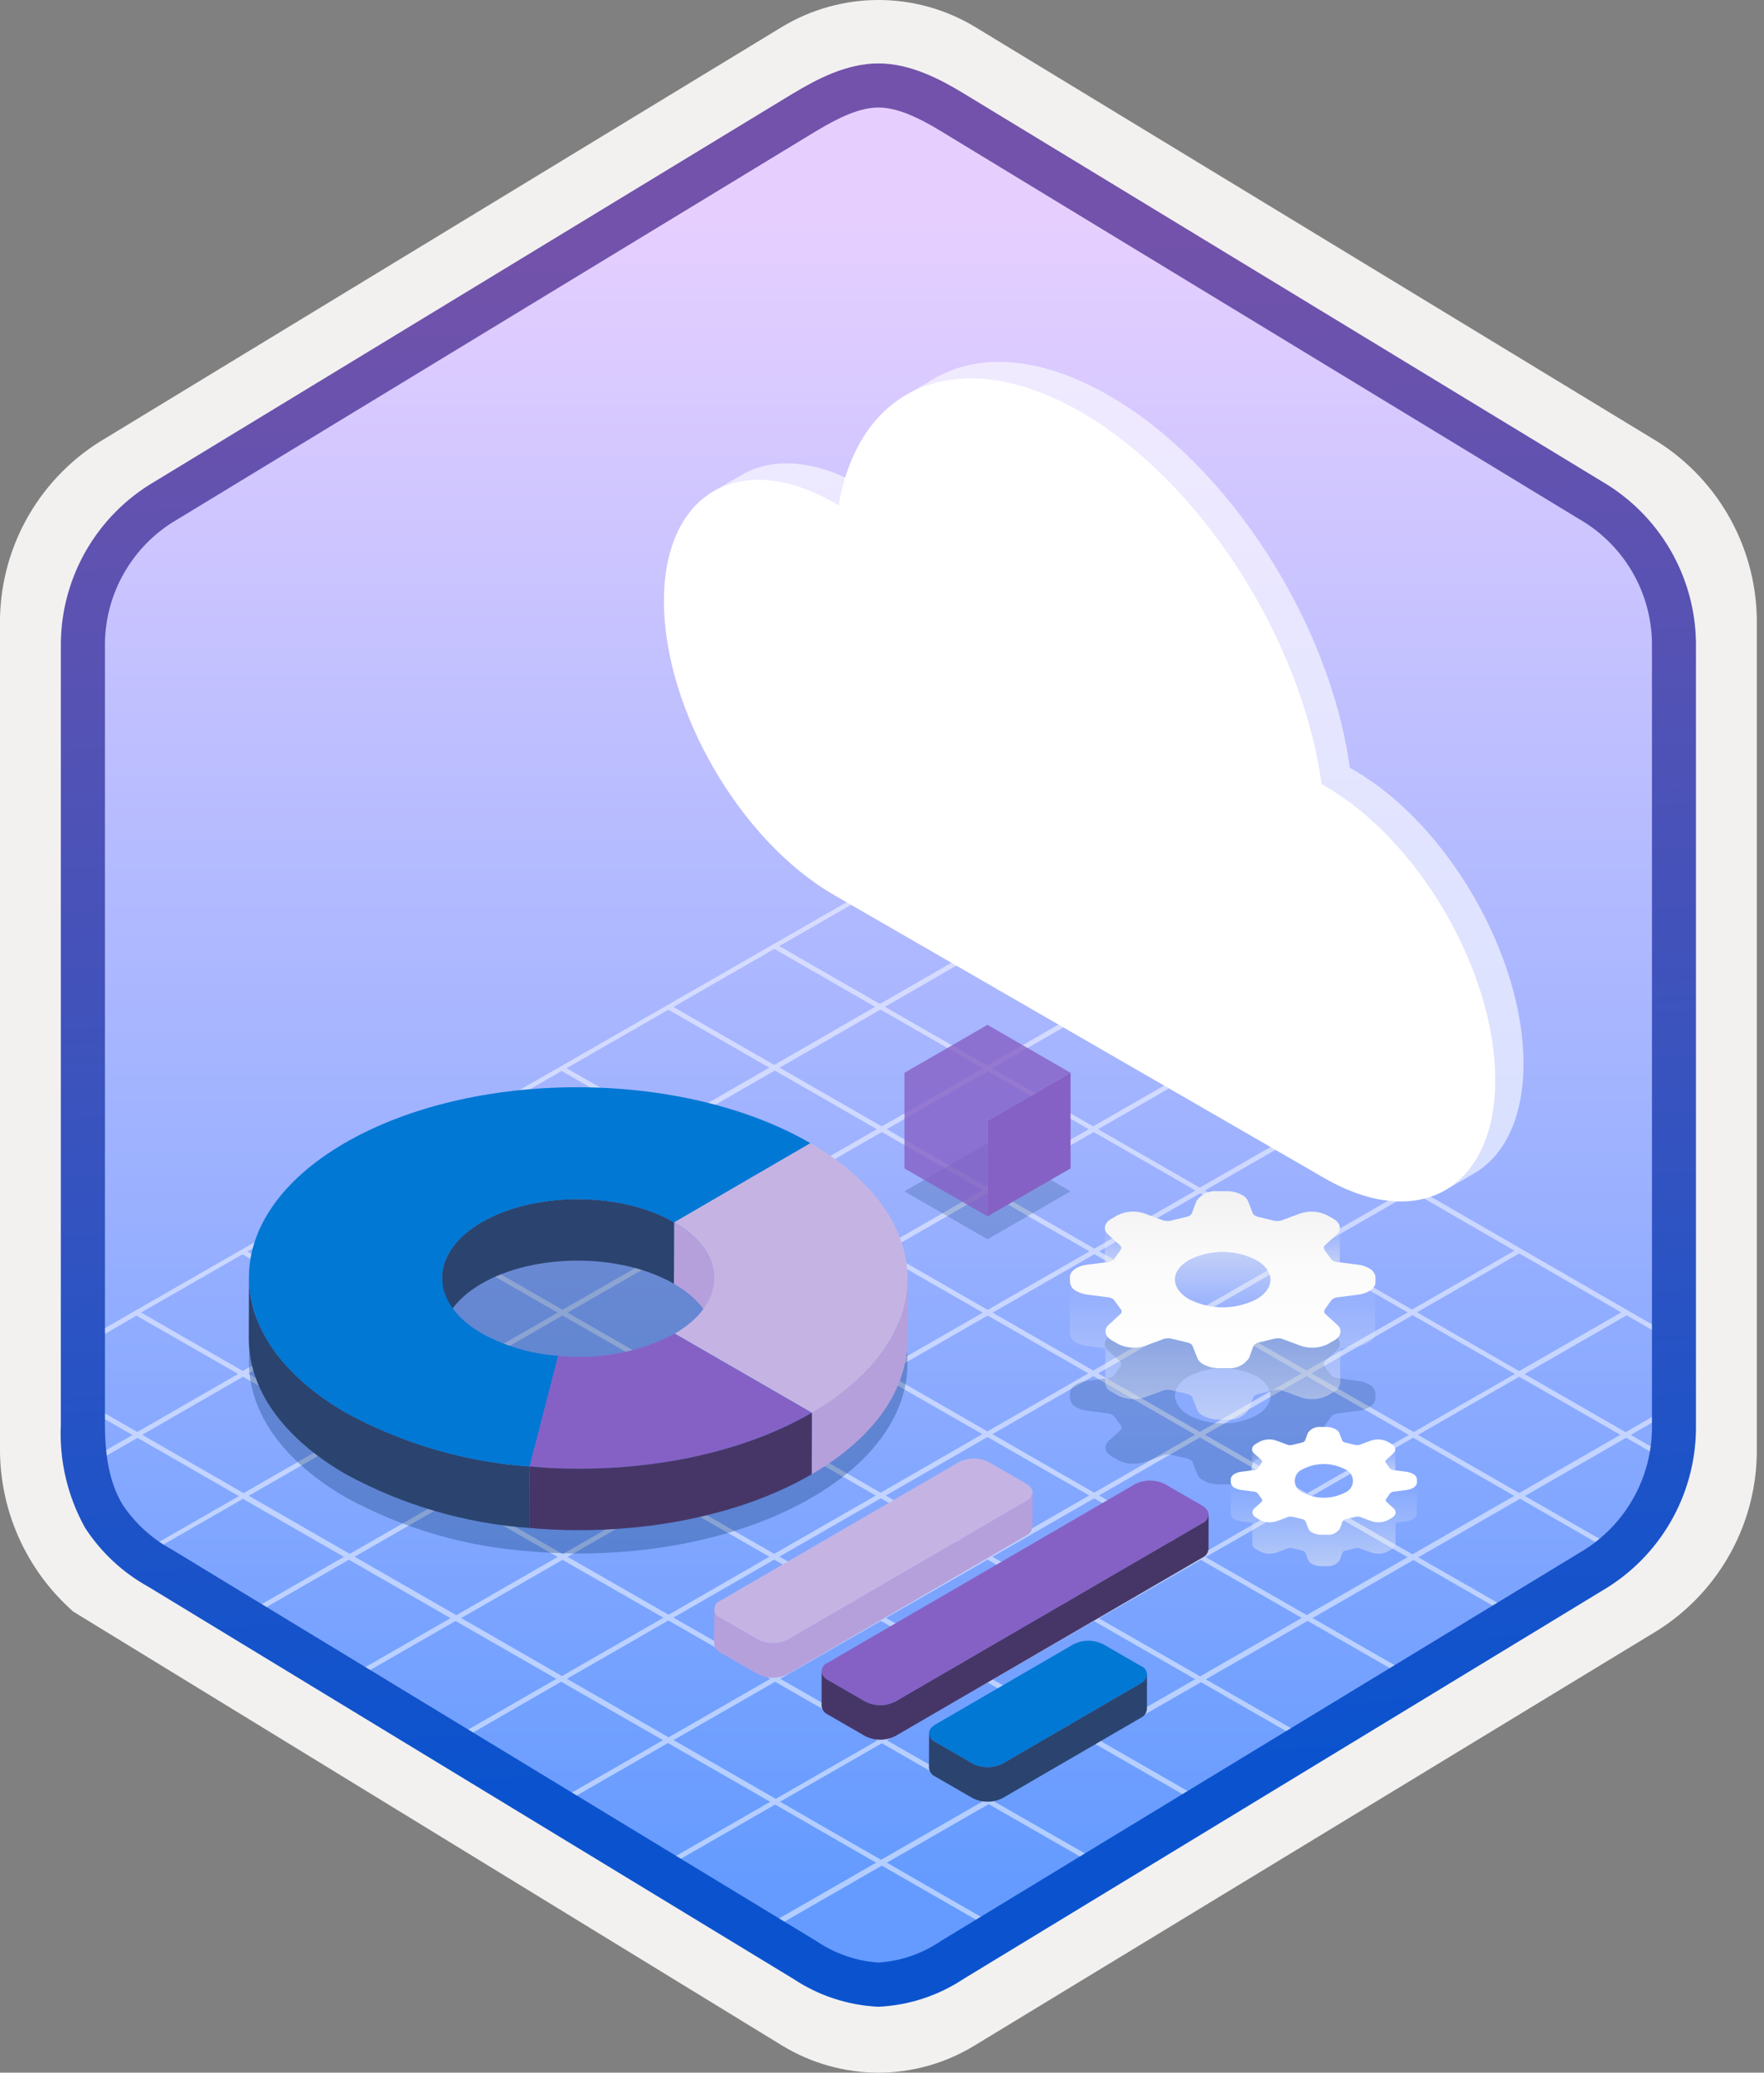 <svg width="160" height="188" viewBox="0 0 160 188" fill="none" xmlns="http://www.w3.org/2000/svg">
<rect x="0" y="0" width="160" height="188" fill="#808080" stroke="none"/>
<g clip-path="url(#clip0_1414_1548)">
<path d="M79.678 188.003C82.76 187.997 85.781 187.143 88.408 185.533L150.378 147.873C153.16 146.109 155.444 143.664 157.014 140.769C158.584 137.874 159.388 134.626 159.348 131.333V56.623C159.384 53.33 158.579 50.083 157.009 47.189C155.44 44.294 153.157 41.849 150.378 40.083L88.408 2.423C85.774 0.838 82.758 0 79.683 0C76.609 0 73.593 0.838 70.958 2.423L8.988 40.103C6.204 41.865 3.917 44.309 2.343 47.204C0.77 50.099 -0.038 53.348 -0.002 56.643V131.342C-0.02 134.125 0.555 136.88 1.684 139.423C2.813 141.967 4.472 144.24 6.548 146.092V146.122L70.958 185.553C73.587 187.15 76.603 187.997 79.678 188.003V188.003ZM80.328 6.953C82.278 6.953 84.758 8.163 86.468 9.213L147.228 46.403C150.978 48.683 153.098 55.283 153.098 60.033L152.468 131.332C152.468 136.082 149.268 140.352 145.518 142.632L85.118 179.012C81.688 181.102 78.898 181.102 75.458 179.012L14.248 142.542C10.498 140.262 7.478 136.062 7.478 131.332V57.693C7.51 55.327 8.119 53.005 9.252 50.928C10.385 48.851 12.007 47.081 13.978 45.773L74.558 9.213C76.258 8.173 78.378 6.953 80.328 6.953V6.953Z" fill="#F2F1F0"/>
<path fill-rule="evenodd" clip-rule="evenodd" d="M87.578 10.533C85.206 9.062 82.47 8.283 79.678 8.283C76.887 8.283 74.151 9.062 71.778 10.533L15.648 44.862C13.122 46.474 11.049 48.704 9.626 51.342C8.203 53.979 7.478 56.936 7.518 59.932V128.033C7.478 131.029 8.204 133.986 9.627 136.623C11.049 139.26 13.122 141.491 15.648 143.103L71.778 177.433C74.151 178.903 76.887 179.683 79.678 179.683C82.47 179.683 85.206 178.903 87.578 177.433L143.708 143.103C146.233 141.489 148.304 139.259 149.727 136.622C151.149 133.985 151.876 131.028 151.838 128.033V59.932C151.876 56.937 151.149 53.98 149.726 51.344C148.304 48.707 146.232 46.476 143.708 44.862L87.578 10.533Z" fill="url(#paint0_linear_1414_1548)"/>
<g opacity="0.5">
<path d="M12.374 119.335L21.604 124.625L12.454 129.885L7.854 127.245V127.775L12.014 130.164L8.334 132.284L8.474 132.715L12.474 130.424L21.664 135.705L12.544 140.944L10.894 139.995L11.104 140.625L79.614 180.225L80.044 179.934L70.714 174.554L79.984 169.225L89.184 174.505L89.594 174.225L80.444 168.955L89.674 163.645L99.034 169.015L99.264 168.605L90.144 163.385L99.264 158.145L108.504 163.455L108.834 163.095L99.734 157.865L108.934 152.585L118.124 157.865L118.664 157.655L109.374 152.324L118.604 147.025L127.744 152.275L128.284 152.064L119.054 146.765L128.194 141.505L137.344 146.765L137.874 146.554L128.644 141.255L137.874 135.944L146.964 141.174L147.494 140.965L138.314 135.694L147.494 130.414L152.184 133.105V132.615L147.914 130.155L152.454 127.544V127.015L147.454 129.905L138.284 124.635L147.544 119.304L152.724 122.304V121.794L109.424 96.794L90.164 85.674L89.974 85.604L80.584 80.184L80.154 79.904L8.374 121.125V121.664L12.374 119.335ZM12.904 130.145L22.044 124.875L31.264 130.164L22.094 135.434L12.904 130.145ZM70.734 130.145L79.964 124.845L89.104 130.085L79.874 135.395L70.734 130.145ZM79.434 135.655L70.224 140.944L61.084 135.694L70.294 130.405L79.434 135.655ZM80.434 124.585L89.584 119.324L98.714 124.574L89.564 129.835L80.434 124.585ZM79.984 124.324L70.754 119.025L79.914 113.765L89.144 119.064L79.984 124.324ZM79.544 124.585L70.314 129.885L61.084 124.585L70.314 119.284L79.544 124.585ZM69.864 130.145L60.654 135.434L51.424 130.135L60.634 124.845L69.864 130.145ZM60.194 135.705L51.044 140.965L41.804 135.664L50.964 130.395L60.194 135.705ZM60.644 135.955L69.784 141.205L60.644 146.465L51.484 141.215L60.644 135.955ZM70.224 141.465L79.454 146.765L70.324 152.015L61.084 146.725L70.224 141.465ZM70.694 141.194L79.894 135.905L89.124 141.205L79.924 146.505L70.694 141.194ZM80.344 135.655L89.564 130.345L98.794 135.645L89.574 140.955L80.344 135.655ZM90.014 130.085L99.164 124.824L108.394 130.135L99.244 135.395L90.014 130.085ZM99.604 124.574L108.834 119.265L118.064 124.574L108.834 129.875L99.604 124.574ZM99.164 124.314L90.034 119.064L99.264 113.765L108.384 119.015L99.164 124.314ZM89.584 118.814L80.354 113.505L89.584 108.205L98.814 113.505L89.584 118.814ZM79.914 113.255L70.754 107.985L79.984 102.684L89.144 107.944L79.914 113.255ZM79.464 113.505L70.314 118.775L61.144 113.505L70.304 108.245L79.464 113.505ZM69.864 119.025L60.634 124.324L51.474 119.064L60.704 113.765L69.864 119.025ZM60.194 124.585L50.974 129.885L41.814 124.615L51.024 119.324L60.194 124.585ZM50.524 130.145L41.354 135.405L32.184 130.145L41.374 124.845L50.524 130.145ZM40.894 135.674L31.724 140.944L22.564 135.674L31.724 130.414L40.894 135.674ZM41.344 135.924L50.584 141.225L41.394 146.505L32.164 141.205L41.344 135.924ZM51.024 141.485L60.174 146.735L50.974 152.025L41.834 146.765L51.024 141.485ZM60.624 146.985L69.854 152.284L60.644 157.585L51.424 152.275L60.624 146.985ZM70.304 152.544L79.584 157.865L70.364 163.164L61.094 157.835L70.304 152.544ZM70.774 152.275L79.904 147.025L89.174 152.355L80.054 157.595L70.774 152.275ZM80.364 146.755L89.574 141.465L98.844 146.794L89.644 152.085L80.364 146.755ZM90.014 141.205L99.244 135.905L108.514 141.235L99.284 146.534L90.014 141.205ZM99.684 135.645L108.834 130.385L118.104 135.715L108.964 140.975L99.684 135.645ZM109.284 130.135L118.504 124.824L127.784 130.155L118.554 135.455L109.284 130.135ZM118.954 124.574L128.124 119.294L137.404 124.625L128.224 129.895L118.954 124.574ZM118.504 124.314L109.284 119.015L118.454 113.735L127.684 119.044L118.504 124.314ZM108.834 118.755L99.704 113.505L108.874 108.235L118.004 113.485L108.834 118.755ZM99.264 113.255L90.034 107.944L99.204 102.684L108.434 107.985L99.264 113.255ZM89.584 107.694L80.424 102.424L89.594 97.164L98.754 102.424L89.584 107.694ZM79.984 102.174L70.714 96.844L79.864 91.574L89.144 96.904L79.984 102.174ZM79.534 102.424L70.304 107.735L61.054 102.414L70.274 97.104L79.534 102.424ZM69.864 107.985L60.704 113.255L51.464 107.944L60.614 102.674L69.864 107.985ZM60.254 113.505L51.024 118.804L41.794 113.505L51.014 108.194L60.254 113.505ZM50.584 119.064L41.364 124.365L32.144 119.064L41.354 113.765L50.584 119.064ZM40.914 124.625L31.744 129.895L22.524 124.605L31.694 119.324L40.914 124.625ZM12.914 141.194L22.034 135.955L31.194 141.215L22.054 146.475L12.914 141.194ZM22.494 146.735L31.644 141.475L40.864 146.775L31.694 152.044L22.494 146.735ZM32.144 152.304L41.314 147.034L50.464 152.284L41.264 157.574L32.144 152.304ZM41.714 157.835L50.904 152.544L60.134 157.845L50.914 163.145L41.714 157.835ZM51.364 163.405L60.584 158.105L69.854 163.434L60.614 168.745L51.364 163.405ZM70.194 174.284L61.054 169.005L70.304 163.684L79.464 168.955L70.194 174.284ZM79.914 168.694L70.754 163.424L79.984 158.125L89.154 163.385L79.914 168.694ZM89.624 163.115L80.444 157.855L89.574 152.605L98.734 157.875L89.624 163.115ZM99.204 157.605L90.044 152.335L99.234 147.044L108.404 152.314L99.204 157.605ZM108.854 152.054L99.684 146.794L108.914 141.485L118.074 146.755L108.854 152.054ZM118.524 146.495L109.354 141.235L118.504 135.975L127.674 141.245L118.524 146.495ZM128.114 140.985L118.954 135.715L128.174 130.414L137.344 135.684L128.114 140.985ZM146.964 130.145L137.794 135.424L128.624 130.155L137.794 124.875L146.964 130.145ZM147.054 119.044L137.794 124.365L128.524 119.034L137.804 113.694L147.054 119.044ZM137.364 113.444L128.074 118.784L118.844 113.485L128.154 108.125L137.364 113.444ZM127.714 107.875L118.404 113.225L109.274 107.985L118.614 102.615L127.714 107.875ZM118.164 102.355L108.824 107.725L99.594 102.424L108.964 97.044L118.164 102.355ZM108.514 96.784L99.154 102.164L89.984 96.904L99.374 91.514L108.514 96.784ZM98.934 91.254L89.544 96.644L80.264 91.324L89.664 85.904L98.934 91.254ZM80.124 80.394L89.224 85.644L79.814 91.064L70.674 85.814L80.124 80.394ZM70.234 86.074L79.374 91.324L70.224 96.594L61.074 91.334L70.234 86.074ZM60.624 91.584L69.774 96.844L60.554 102.155L51.394 96.894L60.624 91.584ZM50.944 97.144L60.114 102.414L50.964 107.684L41.784 102.414L50.944 97.144ZM41.344 102.664L50.514 107.944L41.304 113.245L32.104 107.965L41.344 102.664ZM31.664 108.225L40.854 113.505L31.644 118.804L22.444 113.525L31.664 108.225ZM21.994 113.775L31.194 119.064L22.024 124.355L12.794 119.054L21.994 113.775Z" fill="white"/>
</g>
<path fill-rule="evenodd" clip-rule="evenodd" d="M79.678 9.753C81.358 9.753 83.248 10.623 85.308 11.873L143.778 47.413C145.67 48.626 147.22 50.303 148.281 52.284C149.341 54.266 149.877 56.486 149.838 58.733V129.213C149.876 131.459 149.34 133.679 148.279 135.66C147.218 137.641 145.669 139.319 143.778 140.533L85.318 176.073C83.648 177.21 81.704 177.88 79.688 178.013C77.672 177.88 75.728 177.21 74.058 176.073L15.578 140.543C13.791 139.578 12.267 138.191 11.138 136.503C10.158 134.903 9.518 132.683 9.518 129.223V58.743C9.479 56.496 10.015 54.276 11.076 52.294C12.136 50.313 13.686 48.636 15.578 47.423L74.038 11.883C76.128 10.633 77.988 9.753 79.678 9.753ZM87.388 179.503L145.848 143.963C148.326 142.392 150.361 140.213 151.758 137.632C153.155 135.052 153.868 132.157 153.828 129.223V58.743C153.868 55.809 153.155 52.913 151.758 50.333C150.361 47.753 148.326 45.573 145.848 44.003L87.388 8.463C85.278 7.183 82.568 5.753 79.678 5.753C76.778 5.753 74.068 7.193 71.978 8.453H71.968L13.498 44.003C11.02 45.573 8.985 47.753 7.588 50.333C6.191 52.913 5.478 55.809 5.518 58.743V129.223C5.366 132.487 6.128 135.728 7.718 138.583C9.173 140.821 11.159 142.666 13.498 143.953L71.958 179.493C74.252 181.019 76.917 181.893 79.668 182.023C82.422 181.897 85.09 181.026 87.388 179.503V179.503Z" fill="url(#paint1_linear_1414_1548)"/>
<path opacity="0.3" d="M73.496 111.375C61.793 104.618 42.886 104.618 31.259 111.375C19.633 118.132 19.694 129.083 31.397 135.84C36.53 138.635 42.204 140.296 48.034 140.711C57.109 141.507 66.675 139.884 73.634 135.84C85.26 129.083 85.199 118.131 73.496 111.375Z" fill="#003067"/>
<path d="M73.496 103.686L73.48 109.261L61.125 116.442L61.14 110.866L73.496 103.686Z" fill="#0078D4"/>
<path d="M64.782 115.953L64.767 121.528C64.772 119.689 63.558 117.847 61.124 116.442L61.14 110.866C63.574 112.271 64.788 114.114 64.782 115.953Z" fill="#B6A0DC"/>
<path d="M40.083 121.459L40.098 115.884C40.104 114.065 41.299 112.249 43.687 110.861C48.485 108.073 56.302 108.073 61.14 110.866L61.125 116.442C56.286 113.648 48.469 113.648 43.671 116.437C41.283 117.824 40.088 119.64 40.083 121.459Z" fill="#2A446F"/>
<path d="M82.313 116.004L82.297 121.579C82.285 125.978 79.394 130.37 73.618 133.726L73.633 128.151C79.409 124.795 82.301 120.403 82.313 116.004Z" fill="#B6A0DC"/>
<path d="M73.496 103.686C85.198 110.443 85.26 121.394 73.633 128.151L61.197 120.971C65.995 118.183 65.979 113.66 61.14 110.866L73.496 103.686Z" fill="#C5B4E3"/>
<path d="M73.633 128.151L73.618 133.726L61.181 126.546L61.197 120.971L73.633 128.151Z" fill="#1490DF"/>
<path d="M22.564 121.409L22.58 115.834C22.567 120.289 25.508 124.751 31.397 128.151C36.53 130.947 42.203 132.608 48.033 133.022L48.018 138.597C42.188 138.183 36.514 136.522 31.381 133.726C25.492 130.327 22.551 125.864 22.564 121.409Z" fill="#2A446F"/>
<path d="M73.496 103.686L61.14 110.866C56.302 108.073 48.485 108.073 43.687 110.861C38.88 113.655 38.906 118.183 43.744 120.976C45.868 122.126 48.214 122.809 50.623 122.978L48.033 133.022C42.203 132.608 36.53 130.947 31.397 128.151C19.694 121.395 19.633 110.443 31.259 103.686C42.886 96.93 61.793 96.93 73.496 103.686Z" fill="#0078D4"/>
<path d="M50.623 122.978L50.607 128.553L48.018 138.597L48.033 133.022L50.623 122.978Z" fill="#0078D4"/>
<path d="M61.197 120.971L73.633 128.151C66.675 132.195 57.108 133.819 48.033 133.022L50.623 122.978C54.269 123.371 57.949 122.672 61.197 120.971V120.971Z" fill="#8661C5"/>
<path d="M73.633 128.151L73.618 133.726C66.659 137.77 57.093 139.394 48.018 138.597L48.033 133.022C57.109 133.819 66.675 132.195 73.633 128.151Z" fill="#463668"/>
<path d="M93.073 134.576C93.834 135.015 93.85 135.716 93.094 136.155L71.466 148.724C71.043 148.938 70.576 149.049 70.102 149.047C69.629 149.046 69.162 148.933 68.74 148.717L65.355 146.763C65.191 146.707 65.049 146.602 64.948 146.461C64.847 146.321 64.792 146.153 64.791 145.98C64.79 145.807 64.843 145.638 64.943 145.497C65.042 145.355 65.183 145.248 65.346 145.191L86.974 132.622C87.394 132.407 87.86 132.295 88.331 132.295C88.803 132.295 89.268 132.407 89.688 132.622L93.073 134.576Z" fill="#C5B4E3"/>
<path d="M64.791 145.971C64.806 146.141 64.866 146.305 64.965 146.444C65.064 146.583 65.199 146.693 65.355 146.763L68.74 148.717C69.162 148.933 69.629 149.046 70.102 149.047C70.576 149.048 71.043 148.938 71.466 148.724L93.094 136.155C93.248 136.087 93.38 135.978 93.478 135.842C93.576 135.705 93.636 135.545 93.652 135.378L93.643 138.51C93.628 138.677 93.567 138.837 93.469 138.974C93.371 139.11 93.239 139.218 93.085 139.287L71.457 151.856C71.034 152.07 70.567 152.18 70.093 152.179C69.62 152.178 69.153 152.065 68.731 151.849L65.346 149.895C65.19 149.825 65.056 149.715 64.957 149.575C64.858 149.436 64.797 149.273 64.782 149.103L64.791 145.971Z" fill="#B6A0DC"/>
<path d="M109.05 136.573C109.811 137.012 109.814 137.72 109.071 138.152L81.204 154.346C80.781 154.56 80.314 154.671 79.84 154.67C79.367 154.668 78.9 154.555 78.478 154.339L75.093 152.385C74.93 152.329 74.787 152.224 74.686 152.084C74.585 151.943 74.531 151.775 74.53 151.602C74.529 151.429 74.582 151.261 74.681 151.119C74.78 150.978 74.921 150.871 75.084 150.813L102.951 134.619C103.372 134.406 103.837 134.295 104.308 134.295C104.78 134.295 105.245 134.406 105.665 134.619L109.05 136.573Z" fill="#8661C5"/>
<path d="M74.529 151.594C74.544 151.764 74.604 151.927 74.704 152.066C74.803 152.205 74.937 152.315 75.093 152.385L78.478 154.339C78.9 154.555 79.367 154.668 79.84 154.67C80.314 154.671 80.781 154.56 81.204 154.346L109.071 138.152C109.224 138.083 109.356 137.974 109.453 137.838C109.55 137.701 109.609 137.541 109.625 137.374L109.616 140.506C109.6 140.673 109.541 140.833 109.444 140.97C109.347 141.106 109.215 141.215 109.062 141.284L81.195 157.478C80.772 157.692 80.305 157.803 79.831 157.801C79.358 157.8 78.891 157.687 78.469 157.471L75.084 155.517C74.928 155.447 74.794 155.337 74.695 155.198C74.596 155.059 74.535 154.896 74.521 154.725L74.529 151.594Z" fill="#463668"/>
<path d="M103.472 151.11C103.636 151.166 103.778 151.272 103.879 151.412C103.98 151.552 104.035 151.72 104.036 151.893C104.036 152.066 103.984 152.235 103.884 152.376C103.785 152.518 103.644 152.625 103.481 152.682L90.942 159.969C90.522 160.182 90.057 160.293 89.585 160.293C89.114 160.293 88.649 160.182 88.229 159.969L84.844 158.015C84.083 157.576 84.079 156.867 84.822 156.435L97.361 149.149C97.784 148.935 98.251 148.825 98.725 148.826C99.198 148.827 99.665 148.94 100.087 149.156L103.472 151.11Z" fill="#0078D4"/>
<path d="M84.269 157.213C84.285 157.386 84.346 157.551 84.447 157.692C84.548 157.833 84.685 157.944 84.843 158.015L88.228 159.969C88.649 160.182 89.114 160.293 89.585 160.293C90.057 160.293 90.522 160.182 90.942 159.969L103.481 152.682C103.634 152.613 103.766 152.504 103.863 152.367C103.961 152.23 104.02 152.069 104.036 151.902L104.027 155.034C104.011 155.201 103.952 155.362 103.855 155.499C103.757 155.636 103.625 155.745 103.472 155.814L90.933 163.101C90.513 163.314 90.048 163.425 89.576 163.425C89.105 163.425 88.64 163.314 88.22 163.101L84.835 161.146C84.676 161.076 84.539 160.965 84.438 160.824C84.337 160.683 84.276 160.518 84.26 160.345L84.269 157.213Z" fill="#2A446F"/>
<path opacity="0.2" d="M82.034 108.059L89.569 103.708L97.103 108.059L89.569 112.409L82.034 108.059Z" fill="#003067"/>
<path d="M89.569 101.659V110.33L97.103 105.981V97.309L89.569 101.659Z" fill="#8661C5"/>
<path opacity="0.8" d="M89.569 92.958L82.034 97.309V105.981L89.569 110.33V101.659L97.103 97.309L89.569 92.958Z" fill="#8661C5"/>
<g opacity="0.6">
<path d="M67.279 43.071L64.734 44.549C67.547 42.915 71.442 43.145 75.741 45.626L76.075 45.819L78.62 44.34L78.285 44.147C73.987 41.666 70.092 41.436 67.279 43.071Z" fill="white"/>
<path d="M122.768 69.829L122.433 69.636C120.635 56.538 111.52 42.187 100.592 35.878C94.42 32.315 88.806 31.973 84.753 34.329L82.208 35.808C86.262 33.452 91.876 33.794 98.047 37.357C108.975 43.666 118.09 58.017 119.888 71.115L120.223 71.308C128.764 76.239 135.669 88.199 135.641 98.014C135.627 102.89 133.905 106.321 131.128 107.934L133.673 106.455C136.45 104.842 138.172 101.411 138.186 96.535C138.214 86.72 131.309 74.76 122.768 69.829Z" fill="white"/>
</g>
<path d="M98.047 37.357C108.975 43.666 118.09 58.017 119.888 71.115L120.223 71.308C128.764 76.239 135.669 88.199 135.641 98.014C135.613 107.829 128.663 111.789 120.122 106.858L75.64 81.176C67.099 76.245 60.194 64.285 60.221 54.47C60.249 44.655 67.199 40.695 75.741 45.626L76.075 45.819C77.942 34.837 87.12 31.048 98.047 37.357Z" fill="white"/>
<path opacity="0.2" d="M121.297 130.702C121.769 131.13 121.656 131.745 121.04 132.104L120.427 132.46C119.672 132.827 118.802 132.883 118.007 132.614L116.267 131.971C116.057 131.918 115.838 131.912 115.626 131.954L114.216 132.296C114.019 132.326 113.841 132.428 113.715 132.582L113.277 133.75C113.068 134.052 112.782 134.292 112.449 134.447C112.116 134.602 111.748 134.666 111.382 134.632H110.516C110.033 134.634 109.558 134.513 109.135 134.281C108.907 134.167 108.723 133.98 108.611 133.75L108.153 132.582C108.105 132.506 108.036 132.445 107.955 132.405C107.884 132.363 107.806 132.331 107.726 132.31L106.3 131.971C106.071 131.914 105.831 131.914 105.602 131.971L103.865 132.612C103.069 132.88 102.199 132.825 101.444 132.458L100.83 132.104C100.209 131.745 100.089 131.13 100.557 130.702L101.658 129.694C101.702 129.643 101.729 129.58 101.734 129.513C101.738 129.446 101.721 129.379 101.685 129.323L101.087 128.507C101.042 128.432 100.977 128.371 100.9 128.332C100.804 128.276 100.699 128.237 100.59 128.216L98.576 127.956C98.252 127.916 97.94 127.813 97.656 127.653C97.496 127.583 97.355 127.473 97.249 127.333C97.142 127.194 97.073 127.03 97.048 126.856L97.045 126.354C97.042 125.848 97.706 125.365 98.56 125.253L100.572 124.994C100.751 124.967 100.916 124.88 101.04 124.747L101.625 123.925C101.672 123.867 101.697 123.795 101.697 123.72C101.696 123.646 101.67 123.574 101.623 123.516L100.507 122.51C100.035 122.082 100.148 121.467 100.765 121.108L101.378 120.752C102.133 120.384 103.002 120.329 103.798 120.598L105.537 121.241C105.747 121.294 105.966 121.3 106.178 121.258L107.589 120.916C107.785 120.886 107.964 120.784 108.089 120.629L108.527 119.461C108.737 119.16 109.022 118.92 109.355 118.765C109.688 118.61 110.056 118.546 110.422 118.58H111.288C111.771 118.578 112.246 118.699 112.669 118.931C112.897 119.045 113.082 119.232 113.193 119.461L113.648 120.627C113.698 120.704 113.767 120.766 113.849 120.807C113.921 120.85 114 120.882 114.082 120.899L115.5 121.239C115.731 121.298 115.972 121.298 116.203 121.241L117.943 120.598C118.738 120.331 119.606 120.387 120.361 120.754L120.974 121.108C121.595 121.467 121.715 122.082 121.248 122.51L120.147 123.518C120.102 123.568 120.076 123.632 120.071 123.699C120.066 123.766 120.083 123.833 120.12 123.889L120.718 124.705C120.762 124.78 120.827 124.841 120.904 124.88C120.999 124.936 121.103 124.974 121.211 124.994L123.229 125.255C123.552 125.295 123.864 125.398 124.148 125.558C124.309 125.629 124.449 125.738 124.556 125.878C124.663 126.017 124.733 126.18 124.76 126.354L124.759 126.858C124.762 127.364 124.099 127.847 123.244 127.958L121.229 128.216C121.051 128.245 120.888 128.333 120.764 128.464L120.179 129.287C120.132 129.344 120.107 129.417 120.108 129.491C120.109 129.566 120.137 129.637 120.185 129.694L121.297 130.702ZM107.849 128.38C108.798 128.862 109.848 129.113 110.912 129.113C111.977 129.113 113.026 128.861 113.975 128.378C115.655 127.402 115.65 125.81 113.955 124.832C113.007 124.35 111.958 124.099 110.894 124.099C109.83 124.099 108.781 124.35 107.833 124.832C106.149 125.81 106.155 127.402 107.849 128.38" fill="#003067"/>
<path d="M106.564 119.488L106.574 116.063C106.609 115.684 106.744 115.321 106.965 115.011C107.186 114.701 107.486 114.456 107.833 114.299C108.781 113.817 109.83 113.566 110.894 113.566C111.958 113.566 113.007 113.817 113.955 114.299C114.308 114.456 114.612 114.704 114.836 115.018C115.06 115.332 115.196 115.7 115.231 116.084L115.221 119.488L106.564 119.488Z" fill="url(#paint2_linear_1414_1548)"/>
<path d="M121.297 120.169C121.769 120.597 121.656 121.213 121.04 121.571L120.427 121.927C119.672 122.295 118.802 122.35 118.007 122.081L116.267 121.438C116.057 121.385 115.838 121.379 115.626 121.421L114.216 121.763C114.019 121.793 113.841 121.895 113.715 122.05L113.277 123.218C113.068 123.519 112.782 123.759 112.449 123.914C112.116 124.069 111.748 124.133 111.382 124.099H110.516C110.033 124.101 109.558 123.98 109.135 123.748C108.907 123.634 108.723 123.447 108.611 123.218L108.153 122.05C108.105 121.974 108.036 121.912 107.955 121.873C107.884 121.83 107.806 121.798 107.726 121.778L106.3 121.438C106.071 121.381 105.831 121.381 105.602 121.438L103.865 122.079C103.069 122.348 102.199 122.292 101.444 121.925L100.83 121.571C100.209 121.213 100.089 120.597 100.557 120.169L101.658 119.161C101.702 119.111 101.729 119.047 101.734 118.98C101.738 118.913 101.721 118.846 101.685 118.79L101.087 117.974C101.042 117.899 100.977 117.839 100.9 117.799C100.804 117.743 100.699 117.704 100.59 117.683L98.576 117.424C98.252 117.383 97.94 117.28 97.656 117.121C97.496 117.05 97.355 116.94 97.249 116.801C97.142 116.661 97.073 116.497 97.048 116.323L97.045 115.821C97.042 115.315 97.706 114.832 98.56 114.721L100.572 114.461C100.751 114.434 100.916 114.347 101.04 114.215L101.625 113.392C101.672 113.334 101.697 113.262 101.696 113.187C101.696 113.113 101.67 113.041 101.623 112.983L100.507 111.978C100.035 111.55 100.148 110.934 100.765 110.576L101.378 110.219C102.133 109.852 103.002 109.796 103.798 110.065L105.537 110.708C105.747 110.761 105.966 110.767 106.178 110.725L107.589 110.384C107.785 110.353 107.964 110.251 108.089 110.097L108.527 108.929C108.737 108.627 109.022 108.387 109.355 108.232C109.688 108.077 110.056 108.014 110.422 108.047H111.288C111.771 108.045 112.246 108.166 112.669 108.398C112.897 108.513 113.082 108.699 113.193 108.929L113.648 110.095C113.698 110.171 113.767 110.233 113.849 110.274C113.921 110.318 114 110.349 114.082 110.367L115.5 110.706C115.731 110.765 115.972 110.766 116.203 110.708L117.943 110.065C118.738 109.799 119.606 109.855 120.361 110.221L120.974 110.575C121.595 110.934 121.715 111.55 121.248 111.978L120.147 112.985C120.102 113.036 120.076 113.099 120.071 113.166C120.066 113.233 120.083 113.3 120.12 113.356L120.718 114.172C120.762 114.247 120.827 114.308 120.904 114.347C120.999 114.403 121.103 114.442 121.211 114.461L123.229 114.723C123.552 114.763 123.864 114.866 124.148 115.026C124.309 115.096 124.449 115.206 124.556 115.345C124.663 115.484 124.733 115.648 124.76 115.821L124.759 116.325C124.762 116.831 124.099 117.314 123.244 117.426L121.229 117.683C121.051 117.713 120.888 117.8 120.764 117.932L120.179 118.754C120.132 118.812 120.107 118.884 120.108 118.959C120.109 119.033 120.137 119.105 120.185 119.161L121.297 120.169ZM107.849 117.848C108.798 118.33 109.848 118.581 110.912 118.58C111.977 118.58 113.026 118.328 113.975 117.845C115.655 116.869 115.65 115.277 113.955 114.299C113.007 113.817 111.958 113.566 110.894 113.566C109.83 113.566 108.781 113.817 107.833 114.299C106.149 115.277 106.155 116.869 107.849 117.847" fill="url(#paint3_linear_1414_1548)"/>
<path d="M121.522 111.479C121.517 111.518 121.508 111.556 121.497 111.594C121.491 111.614 121.484 111.635 121.475 111.655C121.459 111.695 121.439 111.733 121.416 111.77C121.405 111.787 121.396 111.805 121.384 111.822C121.344 111.878 121.299 111.93 121.249 111.977L121.248 111.978L120.147 112.985C120.122 113.01 120.103 113.04 120.092 113.073C120.089 113.085 120.086 113.097 120.084 113.109C120.077 113.133 120.073 113.158 120.072 113.182C120.066 113.244 120.083 113.306 120.12 113.356L120.718 114.172C120.762 114.247 120.827 114.308 120.904 114.347C120.999 114.403 121.103 114.442 121.211 114.461L121.523 114.502L121.532 111.389C121.532 111.398 121.529 111.408 121.529 111.418C121.528 111.438 121.525 111.458 121.522 111.479Z" fill="url(#paint4_linear_1414_1548)"/>
<path d="M124.73 116.513C124.611 116.802 124.385 117.034 124.1 117.162C123.988 117.219 123.872 117.267 123.753 117.306C123.587 117.362 123.417 117.402 123.244 117.426L121.552 117.642L121.515 117.647L121.229 117.683C121.051 117.713 120.888 117.8 120.764 117.932L120.179 118.754C120.132 118.812 120.107 118.884 120.108 118.959C120.109 119.033 120.137 119.105 120.185 119.161L121.298 120.169C121.77 120.597 121.657 121.213 121.04 121.571L120.427 121.927C119.838 122.218 119.172 122.316 118.524 122.207C118.501 122.204 118.479 122.199 118.455 122.195C118.303 122.17 118.153 122.132 118.007 122.081L116.267 121.438C116.231 121.427 116.194 121.419 116.156 121.414C116.087 121.403 116.018 121.396 115.948 121.394C115.84 121.388 115.732 121.397 115.626 121.421L114.216 121.763C114.198 121.766 114.182 121.774 114.165 121.778C113.988 121.813 113.828 121.909 113.715 122.05L113.278 123.218C113.183 123.427 113.024 123.6 112.825 123.714C112.665 123.814 112.495 123.893 112.316 123.951C112.014 124.049 111.699 124.099 111.382 124.099H110.516C110.29 124.098 110.065 124.071 109.846 124.018C109.706 123.986 109.569 123.945 109.436 123.893C109.333 123.852 109.232 123.803 109.135 123.748C108.907 123.634 108.723 123.447 108.611 123.218L108.153 122.05C108.105 121.974 108.036 121.912 107.955 121.872C107.884 121.83 107.806 121.798 107.726 121.778L107.013 121.608L106.3 121.438C106.243 121.422 106.183 121.411 106.124 121.405C106.058 121.398 105.992 121.395 105.926 121.395C105.864 121.396 105.803 121.4 105.741 121.407C105.694 121.413 105.647 121.423 105.602 121.438L103.865 122.079C103.712 122.133 103.554 122.173 103.394 122.197C103.37 122.201 103.347 122.206 103.322 122.21C103.159 122.233 102.994 122.244 102.829 122.243C102.803 122.242 102.778 122.242 102.753 122.241C102.582 122.238 102.412 122.222 102.244 122.194L102.22 122.189C101.948 122.145 101.686 122.056 101.444 121.925L100.83 121.571C100.209 121.213 100.089 120.597 100.557 120.169L101.658 119.161C101.688 119.126 101.711 119.084 101.723 119.039C101.735 118.993 101.737 118.946 101.728 118.9C101.726 118.889 101.726 118.878 101.723 118.869C101.717 118.84 101.704 118.814 101.685 118.791L101.685 118.79L101.681 118.785L101.087 117.974C101.042 117.899 100.978 117.839 100.9 117.799C100.804 117.743 100.699 117.704 100.59 117.683L98.576 117.424C98.302 117.386 98.035 117.304 97.788 117.179C97.746 117.158 97.696 117.144 97.657 117.121C97.487 117.027 97.337 116.902 97.214 116.752C97.112 116.631 97.053 116.48 97.048 116.323L97.022 120.986C97.047 121.159 97.116 121.324 97.222 121.463C97.329 121.603 97.469 121.713 97.63 121.783C97.914 121.943 98.226 122.046 98.549 122.086L100.255 122.306L100.246 125.42C100.258 125.593 100.316 125.76 100.415 125.903C100.513 126.046 100.647 126.16 100.804 126.234L101.417 126.588C102.173 126.955 103.043 127.01 103.839 126.742L105.575 126.101C105.805 126.044 106.045 126.044 106.274 126.101L107.699 126.44C107.78 126.461 107.857 126.493 107.929 126.535C108.01 126.575 108.078 126.636 108.127 126.712L108.585 127.88C108.696 128.11 108.881 128.296 109.109 128.411C109.532 128.643 110.007 128.764 110.49 128.762H111.356C111.722 128.795 112.09 128.732 112.423 128.577C112.756 128.422 113.041 128.182 113.251 127.88L113.689 126.712C113.814 126.558 113.993 126.456 114.189 126.425L115.6 126.084C115.812 126.042 116.031 126.048 116.241 126.101L117.981 126.744C118.776 127.013 119.645 126.957 120.4 126.59L121.013 126.234C121.167 126.16 121.299 126.047 121.396 125.907C121.492 125.766 121.55 125.602 121.562 125.432L121.571 122.299L123.218 122.088C124.072 121.977 124.736 121.494 124.733 120.988L124.76 116.325C124.76 116.389 124.75 116.452 124.73 116.513V116.513Z" fill="url(#paint5_linear_1414_1548)"/>
<path d="M100.572 114.461C100.751 114.434 100.916 114.347 101.04 114.215L101.625 113.392C101.673 113.332 101.698 113.257 101.695 113.18C101.694 113.154 101.69 113.129 101.683 113.105C101.681 113.093 101.679 113.081 101.676 113.069C101.665 113.037 101.646 113.008 101.623 112.983L100.507 111.978C100.455 111.931 100.409 111.878 100.368 111.821C100.355 111.804 100.346 111.786 100.335 111.768C100.312 111.732 100.292 111.694 100.275 111.654C100.266 111.633 100.259 111.612 100.253 111.59C100.241 111.554 100.232 111.516 100.227 111.478C100.224 111.456 100.221 111.435 100.22 111.413C100.219 111.401 100.216 111.389 100.216 111.377L100.207 114.508L100.572 114.461Z" fill="url(#paint6_linear_1414_1548)"/>
<path d="M126.414 136.821C126.701 137.081 126.632 137.457 126.256 137.675L125.883 137.892C125.423 138.116 124.893 138.15 124.408 137.986L123.348 137.594C123.22 137.562 123.086 137.558 122.957 137.584L122.098 137.792C121.978 137.811 121.869 137.873 121.792 137.967L121.526 138.679C121.398 138.862 121.224 139.009 121.021 139.103C120.818 139.198 120.594 139.236 120.371 139.216H119.843C119.549 139.217 119.259 139.143 119.001 139.002C118.862 138.932 118.75 138.819 118.682 138.679L118.403 137.967C118.373 137.921 118.331 137.883 118.282 137.859C118.238 137.833 118.191 137.814 118.142 137.801L117.274 137.594C117.134 137.559 116.987 137.559 116.848 137.594L115.789 137.985C115.304 138.148 114.774 138.115 114.314 137.891L113.94 137.675C113.561 137.457 113.488 137.081 113.773 136.821L114.444 136.206C114.471 136.176 114.487 136.137 114.49 136.096C114.493 136.055 114.483 136.015 114.46 135.98L114.096 135.483C114.069 135.437 114.029 135.4 113.982 135.376C113.924 135.342 113.86 135.318 113.793 135.306L112.566 135.148C112.369 135.123 112.178 135.06 112.005 134.963C111.907 134.92 111.822 134.853 111.757 134.768C111.692 134.683 111.65 134.583 111.634 134.477L111.633 134.171C111.631 133.863 112.035 133.568 112.556 133.5L113.782 133.342C113.891 133.326 113.992 133.273 114.067 133.192L114.424 132.691C114.452 132.655 114.468 132.611 114.468 132.566C114.467 132.52 114.451 132.476 114.423 132.441L113.743 131.828C113.455 131.568 113.524 131.192 113.9 130.974L114.273 130.757C114.734 130.533 115.263 130.499 115.748 130.663L116.809 131.055C116.936 131.087 117.07 131.091 117.199 131.065L118.059 130.857C118.178 130.839 118.287 130.776 118.364 130.682L118.63 129.97C118.758 129.787 118.932 129.64 119.135 129.546C119.338 129.451 119.563 129.412 119.785 129.433H120.313C120.608 129.432 120.897 129.505 121.155 129.647C121.294 129.717 121.406 129.83 121.475 129.97L121.751 130.681C121.782 130.728 121.824 130.765 121.874 130.79C121.918 130.817 121.966 130.836 122.016 130.847L122.88 131.054C123.021 131.089 123.168 131.09 123.309 131.055L124.369 130.663C124.854 130.5 125.383 130.534 125.843 130.758L126.217 130.974C126.595 131.192 126.668 131.567 126.383 131.828L125.712 132.443C125.685 132.473 125.669 132.512 125.666 132.553C125.663 132.594 125.673 132.634 125.696 132.669L126.06 133.166C126.087 133.212 126.127 133.249 126.174 133.273C126.232 133.307 126.295 133.33 126.361 133.342L127.591 133.501C127.788 133.526 127.978 133.589 128.151 133.686C128.249 133.729 128.334 133.796 128.4 133.881C128.465 133.965 128.508 134.065 128.524 134.171L128.523 134.478C128.525 134.786 128.121 135.081 127.6 135.149L126.372 135.306C126.263 135.324 126.164 135.377 126.089 135.457L125.732 135.958C125.703 135.994 125.688 136.038 125.689 136.083C125.689 136.128 125.706 136.172 125.736 136.206L126.414 136.821ZM118.217 135.406C118.796 135.7 119.436 135.853 120.084 135.852C120.733 135.852 121.373 135.699 121.951 135.405C122.176 135.326 122.37 135.179 122.507 134.985C122.644 134.79 122.717 134.558 122.716 134.319C122.715 134.081 122.639 133.85 122.5 133.657C122.36 133.464 122.164 133.319 121.939 133.243C121.361 132.949 120.722 132.796 120.073 132.796C119.425 132.796 118.786 132.949 118.207 133.243C117.982 133.322 117.788 133.468 117.65 133.663C117.513 133.857 117.439 134.09 117.44 134.328C117.442 134.566 117.517 134.798 117.656 134.991C117.796 135.185 117.992 135.329 118.217 135.406" fill="url(#paint7_linear_1414_1548)"/>
<path d="M126.55 131.524C126.547 131.548 126.542 131.571 126.535 131.594C126.531 131.607 126.527 131.619 126.522 131.632C126.512 131.656 126.5 131.68 126.486 131.702C126.479 131.712 126.474 131.723 126.466 131.734C126.442 131.768 126.415 131.799 126.384 131.828L126.383 131.828L125.712 132.443C125.697 132.457 125.686 132.476 125.679 132.496C125.677 132.503 125.675 132.51 125.674 132.518C125.67 132.533 125.667 132.548 125.666 132.563C125.663 132.601 125.673 132.638 125.696 132.669L126.06 133.166C126.087 133.212 126.127 133.249 126.174 133.273C126.232 133.307 126.295 133.33 126.361 133.342L126.551 133.367L126.557 131.47L126.555 131.487C126.554 131.5 126.552 131.512 126.55 131.524Z" fill="url(#paint8_linear_1414_1548)"/>
<path d="M128.506 134.593C128.433 134.769 128.295 134.91 128.121 134.988C128.053 135.023 127.983 135.052 127.91 135.076C127.809 135.11 127.705 135.134 127.6 135.149L126.568 135.28L126.546 135.283L126.372 135.306C126.263 135.324 126.164 135.377 126.089 135.457L125.732 135.958C125.703 135.993 125.688 136.038 125.689 136.083C125.689 136.128 125.706 136.172 125.736 136.206L126.414 136.821C126.701 137.081 126.632 137.457 126.257 137.675L125.883 137.892C125.524 138.07 125.118 138.129 124.723 138.063L124.681 138.055C124.588 138.04 124.497 138.017 124.408 137.986L123.348 137.594C123.326 137.588 123.303 137.583 123.28 137.58C123.238 137.573 123.196 137.569 123.153 137.567C123.087 137.564 123.021 137.569 122.957 137.584L122.098 137.792C122.087 137.794 122.077 137.799 122.066 137.801C121.958 137.823 121.861 137.881 121.792 137.967L121.526 138.679C121.468 138.806 121.371 138.912 121.25 138.981C121.153 139.042 121.049 139.09 120.94 139.126C120.756 139.185 120.564 139.216 120.371 139.216H119.843C119.705 139.215 119.568 139.199 119.434 139.166C119.349 139.147 119.266 139.122 119.185 139.09C119.121 139.065 119.06 139.036 119.001 139.002C118.862 138.932 118.75 138.819 118.682 138.679L118.403 137.967C118.373 137.92 118.331 137.883 118.282 137.859C118.239 137.833 118.191 137.814 118.142 137.801L117.708 137.698L117.274 137.594C117.238 137.584 117.202 137.578 117.166 137.574C117.126 137.57 117.086 137.568 117.046 137.568C117.008 137.568 116.97 137.571 116.933 137.575C116.904 137.579 116.875 137.585 116.848 137.594L115.789 137.985C115.696 138.018 115.6 138.042 115.502 138.057C115.487 138.059 115.474 138.062 115.458 138.065C115.359 138.078 115.258 138.085 115.158 138.084L115.111 138.084C115.007 138.082 114.904 138.072 114.801 138.055L114.787 138.052C114.621 138.025 114.461 137.971 114.314 137.891L113.94 137.675C113.561 137.457 113.488 137.081 113.773 136.821L114.444 136.206C114.463 136.185 114.476 136.159 114.484 136.132C114.491 136.104 114.492 136.075 114.487 136.047L114.484 136.028C114.48 136.011 114.472 135.995 114.461 135.981L114.46 135.98L114.458 135.977L114.096 135.483C114.069 135.437 114.03 135.4 113.982 135.376C113.924 135.342 113.86 135.318 113.793 135.306L112.566 135.148C112.399 135.125 112.236 135.074 112.086 134.999C112.06 134.986 112.03 134.977 112.006 134.963C111.902 134.906 111.81 134.829 111.736 134.738C111.674 134.665 111.638 134.573 111.634 134.477L111.618 137.318C111.634 137.424 111.676 137.524 111.741 137.61C111.806 137.695 111.891 137.762 111.989 137.805C112.162 137.902 112.353 137.965 112.549 137.989L113.589 138.123L113.583 140.021C113.591 140.126 113.627 140.228 113.686 140.315C113.746 140.402 113.828 140.472 113.924 140.517L114.298 140.733C114.758 140.956 115.288 140.99 115.773 140.826L116.832 140.436C116.971 140.401 117.118 140.401 117.258 140.436L118.126 140.643C118.175 140.655 118.222 140.675 118.266 140.701C118.315 140.725 118.357 140.762 118.387 140.808L118.666 141.52C118.734 141.66 118.846 141.774 118.985 141.844C119.243 141.985 119.533 142.059 119.827 142.057H120.355C120.578 142.078 120.802 142.039 121.005 141.945C121.208 141.851 121.382 141.704 121.51 141.52L121.776 140.808C121.853 140.714 121.962 140.652 122.082 140.634L122.941 140.426C123.07 140.4 123.204 140.403 123.332 140.436L124.392 140.828C124.877 140.992 125.407 140.958 125.867 140.734L126.241 140.517C126.334 140.472 126.415 140.403 126.473 140.318C126.532 140.232 126.567 140.132 126.575 140.028L126.58 138.118L127.584 137.99C128.105 137.922 128.509 137.628 128.508 137.32L128.524 134.478C128.524 134.517 128.518 134.556 128.506 134.593V134.593Z" fill="url(#paint9_linear_1414_1548)"/>
<path d="M113.782 133.342C113.891 133.326 113.992 133.273 114.067 133.192L114.424 132.691C114.453 132.654 114.469 132.608 114.467 132.561C114.466 132.546 114.463 132.53 114.459 132.515C114.458 132.508 114.457 132.501 114.455 132.493C114.448 132.474 114.437 132.456 114.423 132.441L113.743 131.828C113.711 131.8 113.683 131.768 113.658 131.733C113.65 131.723 113.645 131.712 113.638 131.701C113.624 131.679 113.612 131.655 113.601 131.631C113.596 131.618 113.592 131.605 113.588 131.592C113.581 131.57 113.575 131.547 113.572 131.524C113.57 131.511 113.568 131.497 113.568 131.484C113.567 131.477 113.565 131.47 113.565 131.462L113.56 133.371L113.782 133.342Z" fill="url(#paint10_linear_1414_1548)"/>
</g>
<defs>
<linearGradient id="paint0_linear_1414_1548" x1="79.678" y1="170.568" x2="79.678" y2="19.761" gradientUnits="userSpaceOnUse">
<stop stop-color="#659BFF"/>
<stop offset="1" stop-color="#E6CFFF"/>
</linearGradient>
<linearGradient id="paint1_linear_1414_1548" x1="82.261" y1="160.581" x2="76.909" y2="23.085" gradientUnits="userSpaceOnUse">
<stop stop-color="#0B53CE"/>
<stop offset="1" stop-color="#7252AA"/>
</linearGradient>
<linearGradient id="paint2_linear_1414_1548" x1="110.898" y1="119.488" x2="110.898" y2="113.566" gradientUnits="userSpaceOnUse">
<stop stop-color="#F0F0F0" stop-opacity="0"/>
<stop offset="1" stop-color="#F0F0F0" stop-opacity="0.5"/>
</linearGradient>
<linearGradient id="paint3_linear_1414_1548" x1="110.903" y1="123.523" x2="110.903" y2="108.397" gradientUnits="userSpaceOnUse">
<stop stop-color="white"/>
<stop offset="0.56" stop-color="#FBFBFB"/>
<stop offset="1" stop-color="#F2F2F2"/>
</linearGradient>
<linearGradient id="paint4_linear_1414_1548" x1="120.802" y1="111.389" x2="120.802" y2="114.502" gradientUnits="userSpaceOnUse">
<stop stop-color="#F0F0F0" stop-opacity="0"/>
<stop offset="1" stop-color="#F0F0F0" stop-opacity="0.5"/>
</linearGradient>
<linearGradient id="paint5_linear_1414_1548" x1="110.89" y1="116.323" x2="110.89" y2="128.762" gradientUnits="userSpaceOnUse">
<stop stop-color="#F0F0F0" stop-opacity="0"/>
<stop offset="1" stop-color="#F0F0F0" stop-opacity="0.5"/>
</linearGradient>
<linearGradient id="paint6_linear_1414_1548" x1="100.951" y1="111.377" x2="100.951" y2="114.508" gradientUnits="userSpaceOnUse">
<stop stop-color="#F0F0F0" stop-opacity="0"/>
<stop offset="1" stop-color="#F0F0F0" stop-opacity="0.5"/>
</linearGradient>
<linearGradient id="paint7_linear_1414_1548" x1="110.903" y1="123.523" x2="110.903" y2="108.397" gradientUnits="userSpaceOnUse">
<stop stop-color="white"/>
<stop offset="0.56" stop-color="#FBFBFB"/>
<stop offset="1" stop-color="#F2F2F2"/>
</linearGradient>
<linearGradient id="paint8_linear_1414_1548" x1="126.111" y1="131.47" x2="126.111" y2="133.367" gradientUnits="userSpaceOnUse">
<stop stop-color="#F0F0F0" stop-opacity="0"/>
<stop offset="1" stop-color="#F0F0F0" stop-opacity="0.5"/>
</linearGradient>
<linearGradient id="paint9_linear_1414_1548" x1="120.071" y1="134.477" x2="120.071" y2="142.057" gradientUnits="userSpaceOnUse">
<stop stop-color="#F0F0F0" stop-opacity="0"/>
<stop offset="1" stop-color="#F0F0F0" stop-opacity="0.5"/>
</linearGradient>
<linearGradient id="paint10_linear_1414_1548" x1="114.013" y1="131.462" x2="114.013" y2="133.371" gradientUnits="userSpaceOnUse">
<stop stop-color="#F0F0F0" stop-opacity="0"/>
<stop offset="1" stop-color="#F0F0F0" stop-opacity="0.5"/>
</linearGradient>
<clipPath id="clip0_1414_1548">
<rect width="159.356" height="188" fill="white"/>
</clipPath>
</defs>
</svg>

